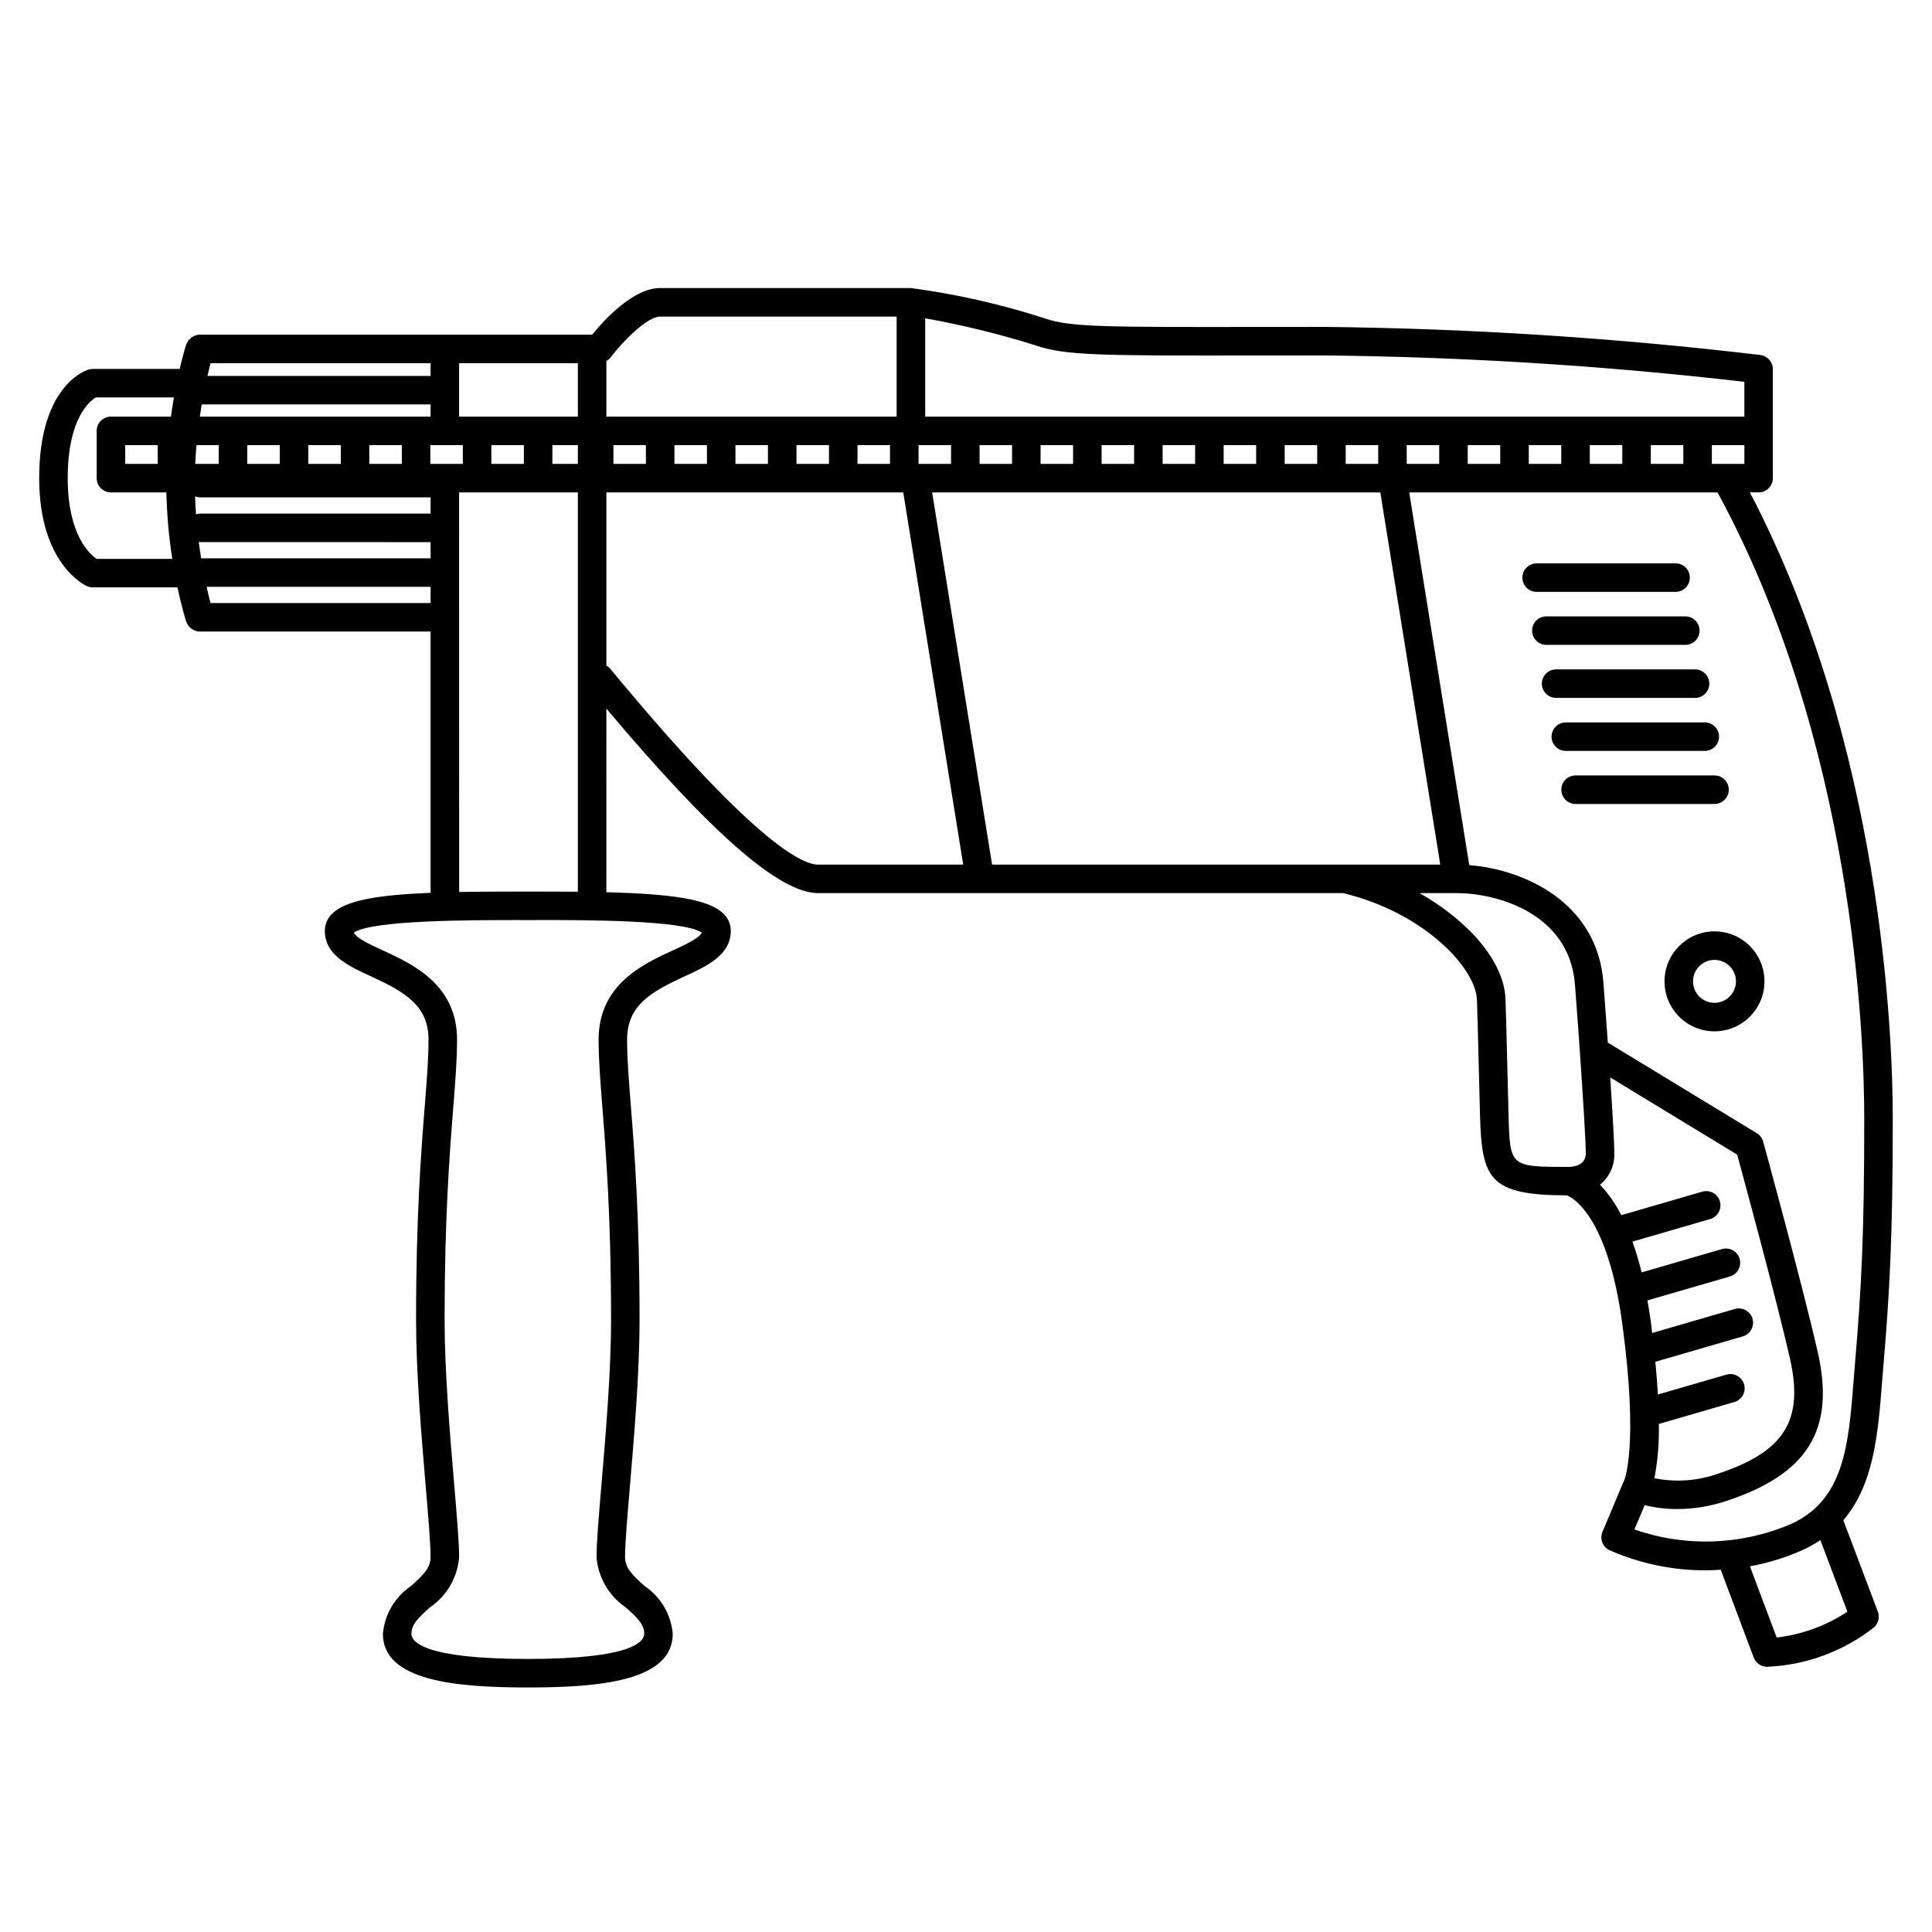 <?xml version="1.0" encoding="UTF-8"?>
<!-- Uploaded to: ICON Repo, www.svgrepo.com, Generator: ICON Repo Mixer Tools -->
<svg fill="#000000" width="800px" height="800px" version="1.1" viewBox="144 144 512 512" xmlns="http://www.w3.org/2000/svg">
 <g>
  <path d="m607.74 274.49h2.309c2.086 0 3.777-1.691 3.777-3.777v-28.879c0-1.906-1.414-3.512-3.305-3.75-38.32-4.551-76.859-7.035-115.45-7.449l-18.594 0.012c-39.551 0.047-48.961 0.051-55.594-2.273-11.562-3.738-23.441-6.43-35.484-8.043h-66.449c-7.164 0-14.859 8.473-18.016 12.367h-104c-0.461 0.008-0.918 0.098-1.344 0.27-0.129 0.059-0.254 0.121-0.375 0.191-0.273 0.141-0.531 0.312-0.762 0.516-0.34 0.301-0.621 0.664-0.828 1.07-0.074 0.129-0.145 0.266-0.203 0.402-0.023 0.062-0.066 0.109-0.09 0.176-0.078 0.25-0.816 2.594-1.719 6.445h-23.027c-0.383 0-0.77 0.059-1.137 0.172-1.34 0.422-13.066 4.824-13.066 28.773 0 22.793 12.168 28.402 12.684 28.629 0.48 0.211 0.996 0.32 1.52 0.32h22.445c1.145 5.402 2.207 8.777 2.305 9.078 0.02 0.062 0.066 0.113 0.09 0.176l-0.004-0.004c0.059 0.137 0.129 0.273 0.203 0.402 0.348 0.684 0.902 1.242 1.59 1.586 0.121 0.07 0.246 0.133 0.375 0.191 0.426 0.172 0.883 0.266 1.344 0.27h61.172v69.238c-14.207 0.578-22.59 2.051-26.078 5.535v0.004c-1.234 1.172-1.938 2.801-1.949 4.508 0 6.473 6.223 9.332 12.242 12.098 8.922 4.102 15.238 7.703 15.238 16.758 0 4.949-0.434 10.434-0.98 17.379-0.98 12.406-2.32 29.398-2.32 56.824 0 14.07 1.418 30.812 2.562 44.266 0.691 8.145 1.285 15.18 1.285 18.668 0 2.898-1.977 4.809-5.199 7.68l0.004-0.004c-4.262 2.883-6.996 7.531-7.441 12.656 0 12.531 19.414 14.223 38.406 14.223 18.992 0 38.402-1.691 38.402-14.223-0.449-5.125-3.18-9.773-7.441-12.656-3.223-2.871-5.199-4.781-5.199-7.68 0-3.484 0.594-10.52 1.285-18.668 1.141-13.453 2.562-30.195 2.562-44.266 0-27.426-1.34-44.418-2.32-56.824-0.547-6.945-0.98-12.43-0.98-17.379 0-9.055 6.316-12.656 15.238-16.758 6.019-2.766 12.242-5.625 12.242-12.098l0.004 0.004c-0.012-1.707-0.715-3.336-1.953-4.508-3.875-3.867-13.84-5.25-31.027-5.688l0.004-48.668c28.023 33.305 45.941 48.902 56.129 48.902l139.12-0.004c21.52 5.188 35.152 19.895 35.457 28.242 0.148 4.059 0.262 8.723 0.41 14.746 0.109 4.516 0.234 9.789 0.414 16.137 0.469 16.848 2.688 20.902 23.008 20.98 1.418 0.543 10.828 5.227 14.723 34.242 4.375 32.574 0.461 41.305 0.473 41.305-0.039 0.066-0.035 0.148-0.07 0.219-0.039 0.078-0.105 0.125-0.141 0.207l-5.543 13.188c-0.777 1.848 0.023 3.977 1.82 4.859 8.145 3.582 16.957 5.406 25.859 5.352 1.176 0 2.422-0.098 3.652-0.168l8.75 23.273h-0.004c0.555 1.473 1.965 2.449 3.539 2.449 10.246-0.414 20.102-4.027 28.188-10.332 1.273-1.023 1.746-2.75 1.168-4.277l-9.148-24.234c8.121-9.438 9.203-23.066 10.25-36.363l0.367-4.527c1.684-19.797 2.488-34.645 2.488-65.449-0.004-22.371-2.805-98.984-37.867-166.04zm-26.258-7.559v-4.969h8.613v4.973zm-16.172 0v-4.969h8.613v4.973zm-16.172 0v-4.969h8.613v4.973zm-16.172 0v-4.969h8.613v4.973zm-16.172 0v-4.969h8.613v4.973zm-109.88 106.2-15.887-98.637h118.77l15.891 98.637zm-51.836-106.19v-4.973h8.613v4.973zm-16.172 0-0.004-4.973h8.613v4.973zm-16.172 0-0.004-4.973h8.613v4.973zm-16.172 0-0.004-4.973h8.613v4.973zm-32.344 0-0.004-4.973h8.613v4.973zm-16.172 0-0.004-4.973h8.613v4.973zm-60.582-15.758h60.648v3.227h-61.156c0.164-1.121 0.332-2.191 0.508-3.227zm99.676 3.227h-31.469v-14.152h31.469zm-79 7.559v4.973h-8.613v-4.973zm16.172 0v4.973h-8.613v-4.973zm-32.344 4.973h-6.231c0.078-1.699 0.188-3.359 0.328-4.973h5.902zm-6.266 8.621c0.395 0.156 0.812 0.238 1.238 0.25h61.172v4.297h-61.172c-0.34 0.02-0.676 0.086-0.996 0.199-0.109-1.547-0.191-3.125-0.242-4.746zm46.172-8.625-0.004-4.969h8.613v4.973zm-56.074 0h-8.613l-0.004-4.969h8.613zm10.871 20.672c0.094 0.008 0.176 0.055 0.27 0.055l61.172 0.004v4.293l-60.809-0.004c-0.227-1.379-0.438-2.828-0.637-4.344zm93.715-25.641h6.754v4.973h-6.754zm80.859 0h8.613v4.973h-8.613zm40.961 0v4.973h-8.613v-4.973zm16.172 0v4.973h-8.613v-4.973zm16.172 0v4.973h-8.613v-4.973zm16.172 0v4.973h-8.613v-4.973zm16.172 0v4.973h-8.613v-4.973zm16.172 0v4.973h-8.613v-4.973zm16.172 0v4.973h-8.613v-4.973zm-113.2 4.973h-8.613v-4.973h8.613zm201.62-4.973h8.613v4.973h-8.613zm-121.17-23.758 18.586-0.012c37.164 0.383 74.281 2.715 111.2 6.992v9.219h-217.09v-26.059c9.879 1.77 19.637 4.164 29.211 7.164 7.848 2.742 17.535 2.746 58.098 2.695zm-157.54-10.316h62.668v26.516h-76.922v-14.742 0.004c0.422-0.234 0.801-0.547 1.105-0.922 3.289-4.379 9.746-10.855 13.148-10.855zm-60.84 12.363v3.367l-59.141 0.004c0.301-1.293 0.586-2.473 0.824-3.367zm-88.508 51.852c-1.891-1.289-7.656-6.449-7.656-21.391 0-16.031 5.969-20.516 7.453-21.391h20.688c-0.277 1.594-0.543 3.293-0.789 5.082h-15.895c-2.09 0.004-3.781 1.695-3.781 3.781v12.527c0 2.086 1.691 3.777 3.781 3.777h14.691c0.133 5.898 0.652 11.781 1.555 17.613zm30.191 11.703c-0.293-1.105-0.656-2.594-1.035-4.297h59.352v4.297zm122.48 92.07c-7.82 3.594-19.637 9.027-19.637 23.625 0 5.246 0.441 10.863 1.004 17.973 0.969 12.281 2.297 29.098 2.297 56.227 0 13.75-1.406 30.316-2.535 43.629-0.734 8.66-1.312 15.496-1.312 19.305h-0.004c0.418 5.387 3.262 10.289 7.731 13.324 3.047 2.715 4.914 4.504 4.914 7.012 0 2.004-3.008 6.664-30.848 6.664-27.844 0-30.848-4.66-30.848-6.664 0-2.508 1.867-4.301 4.914-7.012h-0.004c4.469-3.035 7.309-7.938 7.727-13.324 0-3.805-0.582-10.645-1.312-19.305-1.129-13.312-2.535-29.879-2.535-43.629 0-27.129 1.324-43.949 2.297-56.227 0.562-7.109 1.004-12.727 1.004-17.973 0-14.594-11.816-20.031-19.637-23.625-3.301-1.52-6.996-3.215-7.719-4.723 4.875-3.394 32.199-3.312 42.684-3.332l3.43 0.004 3.43-0.004c10.488-0.008 37.809-0.07 42.68 3.332-0.723 1.508-4.418 3.207-7.719 4.723zm-34.977-15.609-3.414 0.004-3.414-0.004c-5.406 0-10.324 0.031-14.793 0.113l-0.004-105.89h31.469v105.82c-3.09-0.031-6.371-0.047-9.844-0.047zm73.531-7.141c-4.562 0-17.797-6.746-55.133-51.941-0.285-0.324-0.621-0.602-0.996-0.809v-45.887h78.676l15.887 98.637zm198.97 80.109c-15.633 0-15.633 0-16.012-13.637-0.176-6.34-0.301-11.605-0.41-16.113-0.148-6.062-0.262-10.754-0.414-14.84-0.359-9.746-9.691-20.539-22.75-27.965h9.914c10.168 0 29.785 5.074 31.258 24.27 0.48 6.254 0.922 12.281 1.305 17.785l0.004 0.074c0.961 13.832 1.566 24.328 1.566 26.785 0.004 3.211-3.141 3.617-4.461 3.641zm10.93-23.707 33.641 20.453c1.93 7.066 10.387 38.199 13.988 54.039 3.742 16.473-1.5 24.77-19.34 30.609-5.328 1.84-11.051 2.227-16.574 1.113 0.895-4.742 1.285-9.566 1.168-14.387l20.02-5.812c2.004-0.582 3.156-2.68 2.574-4.684-0.582-2.004-2.676-3.156-4.68-2.574l-18.172 5.277c-0.145-2.641-0.359-5.523-0.664-8.684l23.168-6.727v-0.004c2.004-0.582 3.156-2.676 2.574-4.68-0.582-2.004-2.676-3.16-4.68-2.578l-21.906 6.363c-0.137-1.094-0.234-2.082-0.391-3.231-0.258-1.918-0.566-3.656-0.871-5.398l21.859-6.348c2.004-0.582 3.156-2.68 2.574-4.684s-2.676-3.156-4.68-2.574l-21.281 6.18c-0.672-2.758-1.484-5.484-2.441-8.16l20.605-5.981c2.004-0.582 3.156-2.68 2.574-4.684s-2.676-3.156-4.68-2.574l-21.465 6.234v-0.004c-1.469-2.949-3.363-5.672-5.625-8.07 2.508-2.043 3.91-5.141 3.793-8.367 0-2.332-0.43-10.066-1.09-20.066zm44.117 148.43-7.094-18.867-0.004-0.004c4.738-0.863 9.355-2.281 13.762-4.223 1.711-0.766 3.356-1.676 4.914-2.719l7.156 18.953c-5.617 3.734-12.039 6.086-18.738 6.856zm20.75-72.625-0.371 4.574c-1.34 17.031-2.5 31.742-16.766 38.043h-0.004c-13.125 5.574-27.852 6.062-41.312 1.367l2.711-6.453v0.004c2.844 0.699 5.762 1.047 8.688 1.035 4.359-0.012 8.691-0.723 12.828-2.094 21.742-7.117 29.027-18.922 24.359-39.465-4.098-18.012-14.367-55.438-14.469-55.816-0.258-0.93-0.855-1.727-1.68-2.227l-39.484-24.004c-0.359-5.121-0.758-10.535-1.172-15.93-1.637-21.293-21.07-29.977-35.551-31.105l-15.918-98.777h81.715c36.035 66.32 38.879 143.72 38.879 166.04 0 30.723-0.758 44.824-2.457 64.812z"/>
  <path d="m588.05 300.85c2.086 0 3.777-1.691 3.777-3.777 0-2.086-1.691-3.777-3.777-3.777h-36.824c-2.086 0-3.777 1.691-3.777 3.777 0 2.086 1.691 3.777 3.777 3.777z"/>
  <path d="m590.63 314.9c2.086 0 3.777-1.691 3.777-3.777 0-2.09-1.691-3.781-3.777-3.781h-36.828c-2.086 0-3.777 1.691-3.777 3.781 0 2.086 1.691 3.777 3.777 3.777z"/>
  <path d="m593.21 328.95c2.086 0 3.777-1.695 3.777-3.781s-1.691-3.777-3.777-3.777h-36.824c-2.09 0-3.781 1.691-3.781 3.777s1.691 3.781 3.781 3.781z"/>
  <path d="m595.78 343c2.09 0 3.781-1.691 3.781-3.781 0-2.086-1.691-3.777-3.781-3.777h-36.82c-2.09 0-3.781 1.691-3.781 3.777 0 2.09 1.691 3.781 3.781 3.781z"/>
  <path d="m561.54 349.5c-2.086 0-3.777 1.691-3.777 3.777 0 2.086 1.691 3.777 3.777 3.777h36.828-0.004c2.09 0 3.781-1.691 3.781-3.777 0-2.086-1.691-3.777-3.781-3.777z"/>
  <path d="m585.11 404.07c-0.004 5.356 3.227 10.188 8.176 12.238 4.949 2.051 10.648 0.918 14.438-2.871 3.789-3.789 4.926-9.484 2.875-14.438-2.051-4.949-6.883-8.18-12.242-8.18-7.312 0.008-13.238 5.934-13.246 13.25zm18.941 0h-0.004c0 2.301-1.387 4.375-3.512 5.258-2.129 0.883-4.574 0.395-6.203-1.234-1.629-1.629-2.113-4.074-1.234-6.203 0.883-2.125 2.957-3.512 5.258-3.512 3.141 0.004 5.688 2.551 5.691 5.691z"/>
 </g>
</svg>